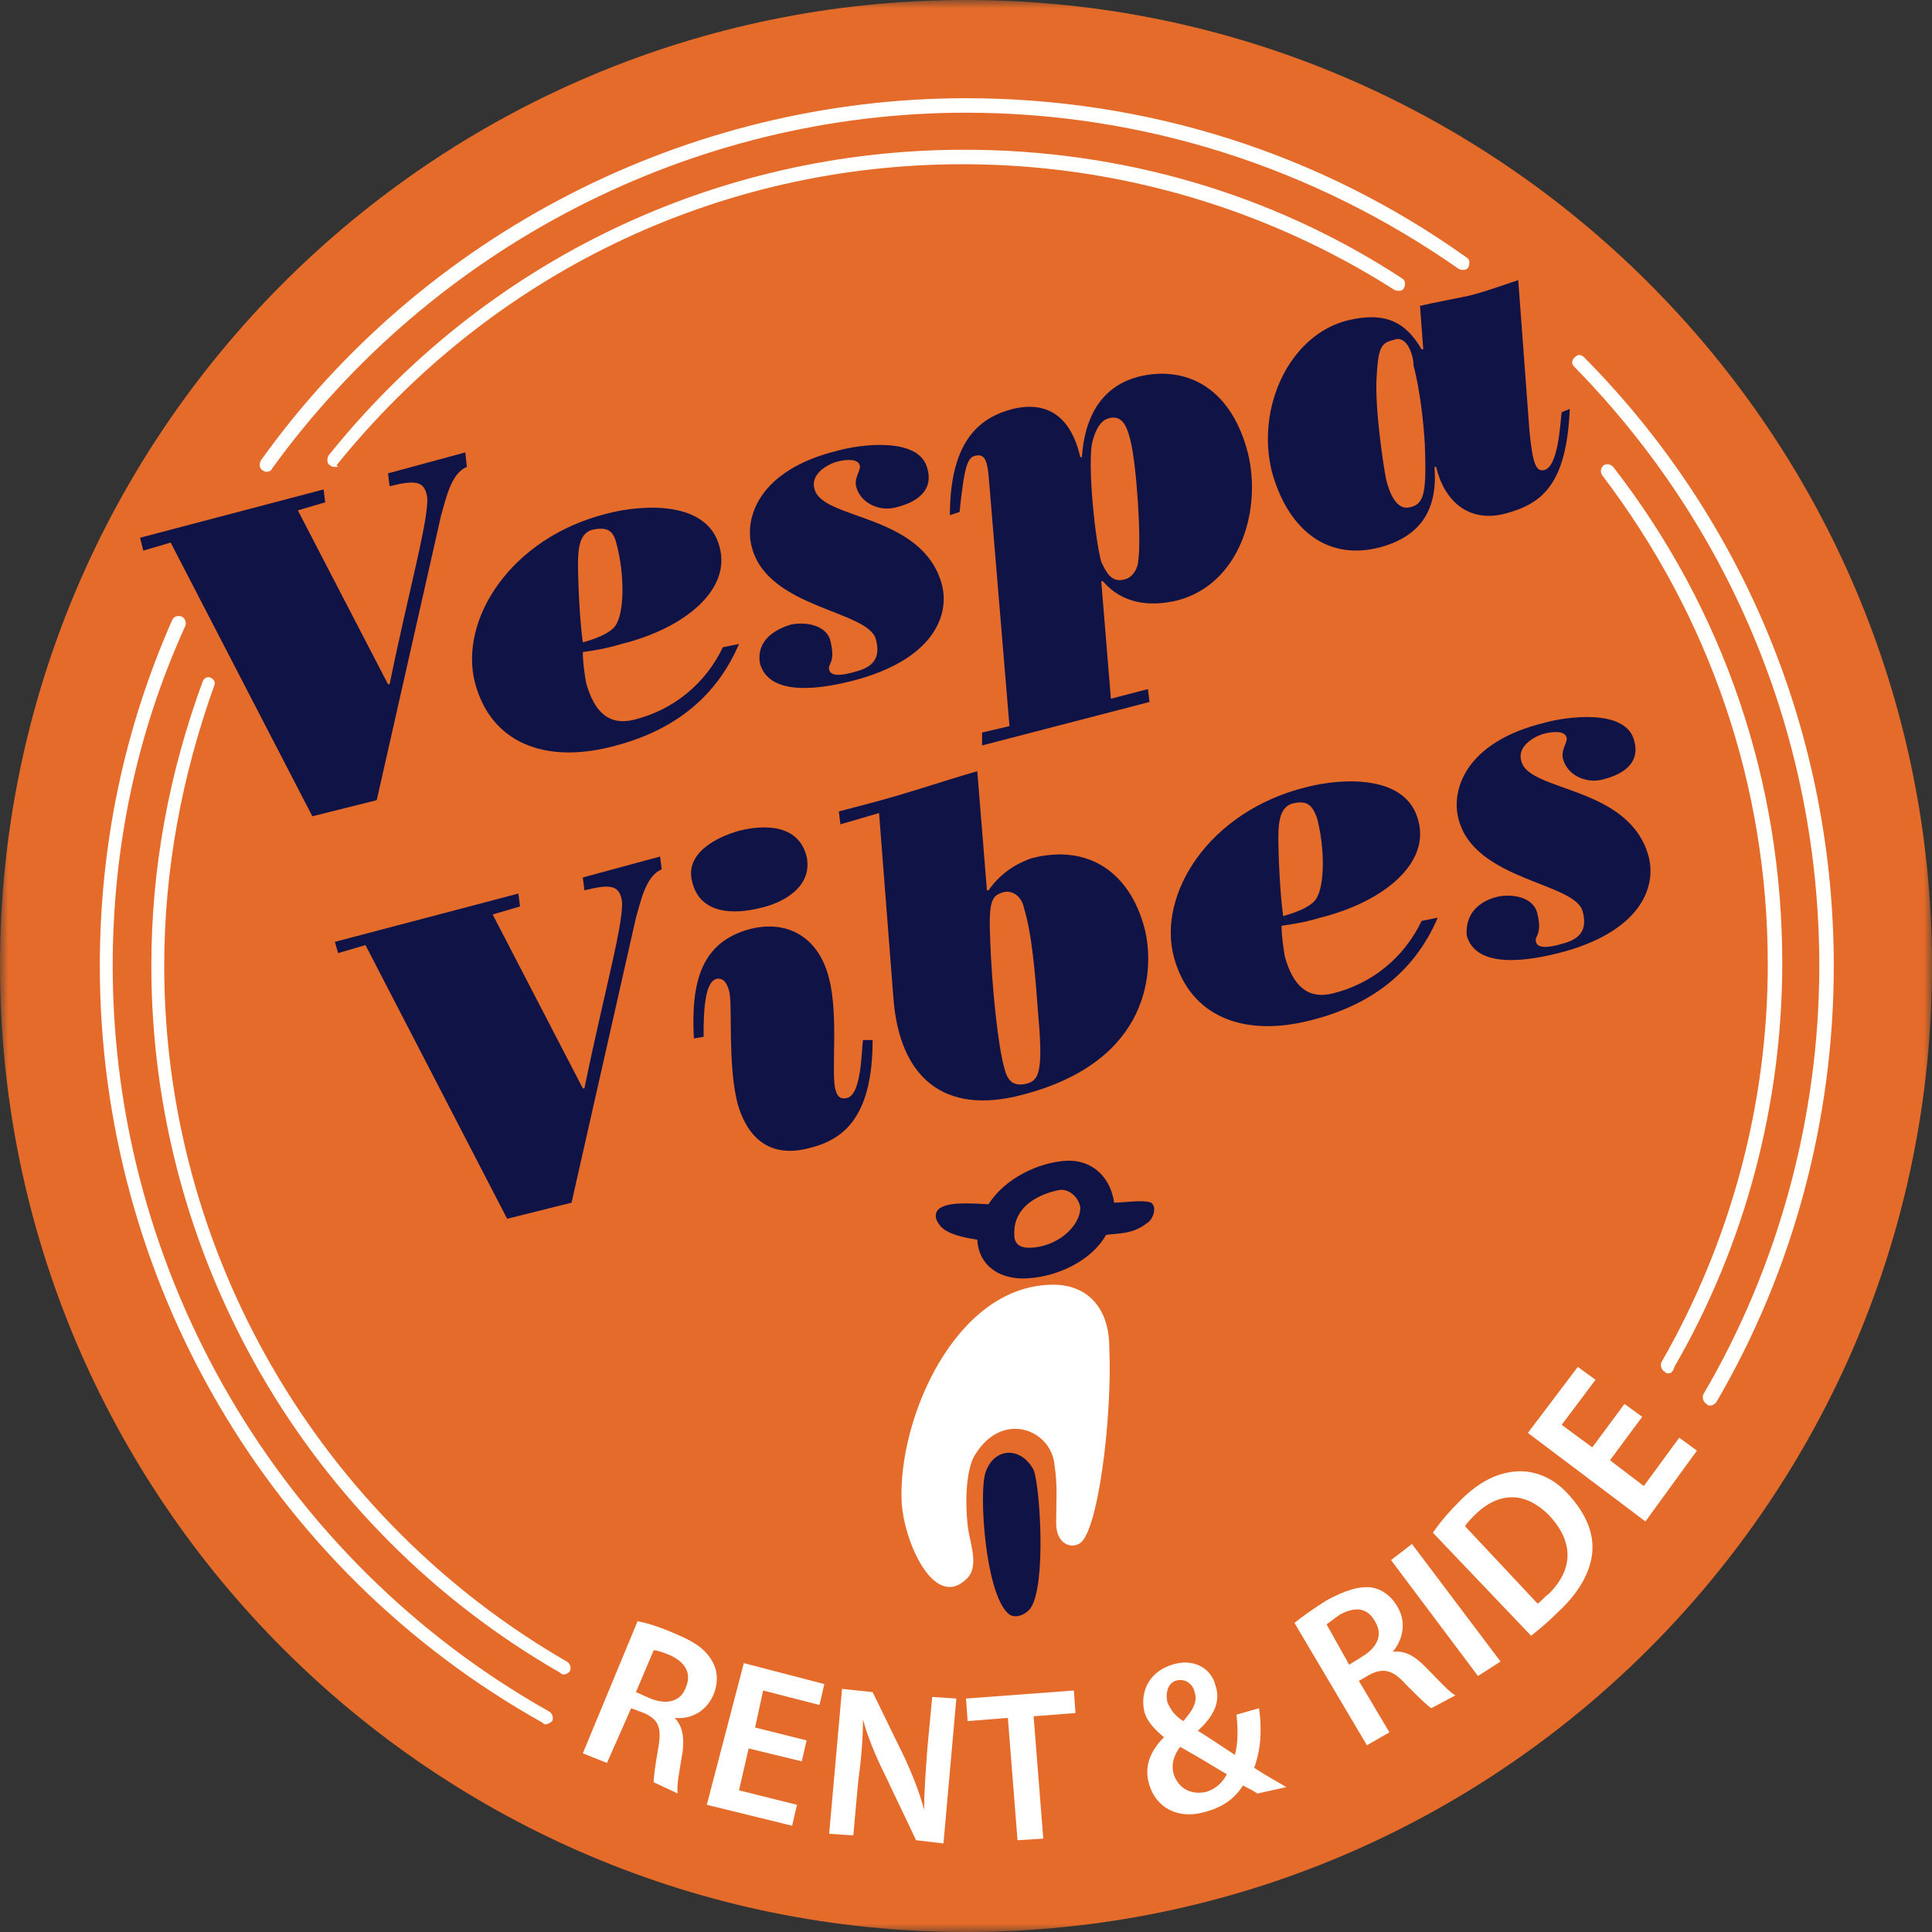 <svg xmlns="http://www.w3.org/2000/svg" x="0" y="0" viewBox="0 0 120 120" xml:space="preserve" width="120" height="120" enable-background="new 0 0 120 120"><rect x="0" y="0" width="120" height="120" fill="#333333" stroke="none"/><style>.st1{fill:#fff}.st3{fill:#101346}.st4{fill:#fffffe}</style><title>Vespa Vibes logo</title><defs><filter id="Adobe_OpacityMaskFilter" filterUnits="userSpaceOnUse" x="0" y="0" width="120" height="120"><feColorMatrix values="1 0 0 0 0 0 1 0 0 0 0 0 1 0 0 0 0 0 1 0"/></filter></defs><mask maskUnits="userSpaceOnUse" x="0" y="0" width="120" height="120" id="mask-2_1_"><g filter="url(#Adobe_OpacityMaskFilter)"><path id="path-1_1_" class="st1" d="M0 0h120v120H0z"/></g></mask><path id="Fill-1" d="M120 60c0 33.1-26.9 60-60 60S0 93.1 0 60 26.9 0 60 0s60 26.9 60 60" mask="url(#mask-2_1_)" fill="#e46b2a"/><path id="Fill-14" class="st3" d="m8.7 33.4 11.4-3 .1.8-1.7.5 5.6 10.8h.1c1.2-5.9 2.6-10.8 2.3-11.8-.2-.8-.7-.9-2.3-.5l-.1-.8 4.8-1.3.1.9c-1 .4-1.3 2-1.6 3l-4 17.7-4 1-8.8-17-1.7.5-.2-.8"/><path id="Fill-15" class="st3" d="M36.8 32.9c-.7.2-.9.9-.9 2.1 0 1.1.1 3.5.3 4.9.7-.2 1.6-.5 2-1 .6-.8.6-3.2.1-5.1-.2-.8-.5-1.1-1.5-.9zm9.1 7.1c-1.5 3.5-4.3 5.5-8 6.4-4 1-7.4-.2-8.4-4-1-3.9 2.2-9 8.2-10.5 2.3-.6 6.3-.8 7 2.1.7 2.6-2.1 5-6.1 6-1 .3-1.7.4-2.4.5 0 .6.1 1.3.2 1.9.5 1.8 1.4 2.7 3 2.3 2.4-.6 4.4-2.2 5.5-4.5l1-.2z"/><path id="Fill-16" class="st3" d="M49.1 38.8c.9-.2 2.3 0 2.5 1.1.3 1.3-.2 1.3-.1 1.7.1.4.7.4 1.7.1 1.1-.3 1.5-.9 1.2-2-.5-1.8-6.7-1.9-7.7-5.7-.5-1.8.4-4.8 5.3-6 1.4-.4 5.1-.9 5.6 1.1.4 1.4-.7 2.1-1.9 2.4-1 .3-2.2-.2-2.5-1.2-.2-.6.3-1.1.2-1.4-.1-.4-.8-.4-1.5-.2-.6.2-1.6.8-1.3 1.7.5 1.9 6.7 1.5 7.9 5.9.5 1.9-.5 4.7-5.6 6-1.6.4-5.1 1.1-5.7-1.1-.2-1.2.6-2 1.9-2.4"/><path id="Fill-17" class="st3" d="M69.8 36c.6-.1.9-.8.9-1.2.2-1.2-.1-6-.5-7.5-.2-.8-.5-1.6-1.4-1.3-.6.2-.9 1.1-1 1.7-.2 1.6.2 5.7.6 7.2.3.6.6 1.3 1.4 1.1zm-.8 7.4 2.3-.6.1.8L61 46.3v-.8l1.7-.4-1.3-15.6c-.1-1-.3-1.3-.8-1.2-.5.1-.7.6-1 3.5l-.6.2c0-4.8 2-6.1 3.9-6.6 2.1-.5 3.6.4 4.2 3h.1c.2-3 1.6-4.5 3.5-5 2.8-.7 5.7.5 6.8 4.7.9 3.6-.5 8.2-4.4 9.2-1.7.4-3.4.2-4.6-1.2h-.1l.6 7.3z"/><path id="Fill-18" class="st3" d="M86.6 21.1c-.8.2-1 .4-1.1 2.4-.1 1.9.4 5.3.6 6.3.3 1.2.8 1.9 1.5 1.7.9-.2 1-1 .9-3.9-.1-1.6-.3-3.3-.7-4.9 0-.6-.4-1.9-1.2-1.6zm10.9 4.3c-.2 4.8-1.8 5.9-4 6.5-2.3.6-3.8-.8-4.3-2.9h-.1c.2 2.6-.8 4.3-3.4 5-3.5.9-5.8-1.4-6.7-4.7-1-4 1.1-8.5 4.7-9.4 2.1-.5 3.5-.1 4.6 1.8h.1l-.2-2.7c.4-.1.9-.2 1.4-.3l1.5-.3c.9-.2 2-.6 3.2-1l.7 9.4c.2 2 .4 2.5.9 2.4.9-.2 1-2.9 1.1-3.6l.5-.2z"/><path id="Fill-19" class="st3" d="m20.8 58.5 11.4-3 .1.8-1.7.5 5.6 10.8h.1c1.2-5.9 2.6-10.8 2.3-11.8-.2-.8-.7-.9-2.3-.5l-.1-.8 4.8-1.3.1.8c-1 .4-1.3 2-1.6 3l-4 17.7-4 1-8.8-17-1.7.5-.2-.7"/><path id="Fill-20" class="st3" d="M54.2 64.6c0 4.9-1.9 6.2-3.9 6.7-2.2.6-3.8-.3-4.5-2.8-.6-2.4-.3-6-.5-6.9-.1-.4-.3-.9-.8-.8-.7.2-.8 1.8-.8 3.6l-.6.1c-.2-3.6.5-6 3.5-6.8 2.4-.6 4.3.6 4.9 3.1.6 2.3.1 6 .4 6.9.1.4.3.6.7.5.9-.2.9-2.8 1-3.6h.6zm-7-8.2c-1.6.4-3.7.4-4.2-1.6-.5-1.8 1.5-2.8 2.9-3.2 1.6-.4 3.7-.4 4.2 1.6.4 1.9-1.5 2.9-2.9 3.2z"/><path id="Fill-21" class="st3" d="M62.4 55.4c-.8.2-1 .5-.9 2.9.1 3 .5 6.8.9 8.1.2.8.6 1.1 1.4.9.7-.2 1-.7.7-4.1-.2-2.7-.4-5.2-.9-6.8-.1-.6-.6-1.1-1.2-1zm-10.2-4.2-.1-.8 1.9-.5c2.3-.6 4.3-1.3 6.7-2l.6 7.4h.1c.9-1.3 2.1-1.8 2.7-2 3.5-.9 6.1.9 7 4.4.6 2.4.5 8.2-7.6 10.3-4.9 1.3-7.6-1.1-8-5.9l-.9-11.6-2.4.7z"/><path id="Fill-22" class="st3" d="M80.3 49.9c-.7.2-.9.9-.9 2.1 0 1.1.1 3.5.3 4.9.7-.2 1.6-.5 2-1 .6-.8.6-3.2.1-5.1-.3-.8-.6-1.1-1.5-.9zm9 7.1c-1.5 3.5-4.3 5.5-8 6.4-4 1-7.4-.2-8.4-4-1-3.9 2.2-9 8.2-10.5 2.3-.6 6.3-.8 7 2.1.7 2.6-2.1 5-6.1 6-1 .3-1.7.4-2.4.5 0 .6.1 1.3.2 1.9.5 1.8 1.4 2.7 3 2.3 2.4-.6 4.4-2.2 5.5-4.5l1-.2z"/><path id="Fill-23" class="st3" d="M93 55.7c.9-.2 2.3 0 2.5 1.1.3 1.3-.2 1.3-.1 1.7.1.4.7.4 1.7.1 1.1-.3 1.5-.9 1.2-2-.5-1.8-6.7-1.9-7.7-5.7-.5-1.8.4-4.8 5.3-6 1.4-.4 5.1-.9 5.6 1.1.4 1.4-.7 2.1-1.9 2.4-1 .3-2.2-.2-2.5-1.2-.2-.6.3-1.1.2-1.4-.1-.4-.8-.4-1.5-.2-.6.2-1.6.8-1.3 1.7.5 1.9 6.7 1.5 7.9 5.9.5 1.9-.5 4.7-5.6 6-1.6.4-5.1 1.1-5.7-1.1-.1-1.3.7-2.1 1.9-2.4"/><path id="Fill-24" class="st1" d="M65.2 79.8c-5.9.2-9.4 8.3-9.2 13.4.1 2.5 2 6.8 4 4.9.9-.8.2-2.3.1-3.4-.2-1.9 0-3.7.5-4.4 1.7-2.7 4.7-1.5 4.9.7.2 1.4.1 2 .1 3.6 0 1.2.8 1.6 1.4 1.3 1.2-.5 2.1-8 1.9-12.2 0-2.5-1.4-4-3.7-3.9"/><path id="Fill-25" class="st3" d="M61.2 91.5c-.4 1.3 0 7.4 1.4 8.7.4.4 1.1.1 1.4-.3 1-1.4.6-7.6.2-8.6-.8-1.5-2.5-1.4-3 .2"/><path id="Fill-26" class="st3" d="M63.9 77.5c-.5 0-.9-.2-.9-.8-.1-2.1 2.2-2.7 2.9-2.8.6 0 1.1.5 1.2 1.1 0 1.2-1.5 2.5-3.2 2.5zm7.6-2.8c-.5-.2-1.7 0-2.3 0-.2-1.5-1.3-2.7-3-2.6-1.7.1-3.8 1.1-4.8 2.7-1.6-.1-2.6-.1-3.1.3-.4.4 0 .9 0 .9.4.7 1.8.9 2.4 1 .1 1.7 1.5 2.5 3.1 2.4 1.9-.1 4-1.1 4.9-2.7.6-.1 1.6 0 2.5-.7.4-.2.7-1 .3-1.3z"/><path id="Fill-27" class="st1" d="m39.5 105.1.9.4c1 .4 1.9.2 2.2-.7.4-.9-.1-1.6-1-2-.5-.2-.8-.3-1-.3l-1.1 2.6zm.1-4.4c.6.1 1.5.4 2.4.8 1.2.5 1.9 1 2.3 1.8.3.6.3 1.3 0 2-.5 1.1-1.5 1.5-2.4 1.4.5.5.6 1.2.5 2.1-.2 1.2-.4 2.2-.3 2.6l-1.5-.7c0-.3.1-1.1.3-2.2.2-1.2 0-1.7-.9-2.1l-.8-.3-1.5 3.4-1.5-.6 3.4-8.2z"/><path id="Fill-28" class="st1" d="m49.8 109.4-3.3-.8-.6 2.6 3.6.9-.3 1.3-5.3-1.3 2.3-8.8 5 1.3-.3 1.3-3.5-.9-.5 2.3 3.2.8-.3 1.3"/><path id="Fill-29" class="st1" d="m51.5 113.9.8-9 1.9.2 2 4.1c.5 1.1.9 2.1 1.2 3.2 0-1.2.1-2.4.2-3.8l.3-3.2 1.5.1-.8 9-1.7-.2-2-4.2c-.5-1-1-2.2-1.3-3.3 0 1.2-.1 2.4-.3 3.9L53 114l-1.5-.1"/><path id="Fill-30" class="st1" d="m62.6 106.7-2.5.2-.1-1.4 6.7-.5.1 1.4-2.6.2.6 7.6-1.6.1-.6-7.6"/><path id="Fill-31" class="st1" d="M76.2 110.2c-.7-.4-1.8-1.1-2.9-1.7-.3.4-.6 1-.4 1.7.3.9 1.1 1.3 2 1.1.7-.2 1.1-.7 1.3-1.1zm-3.7-4.5c.2.5.5.9 1 1.2.6-.7.9-1.2.7-1.8-.1-.5-.6-.9-1.2-.7-.5.2-.6.8-.5 1.3zm5.6 5.7c-.3-.2-.5-.3-.9-.5-.5.8-1.2 1.3-2.2 1.6-1.9.6-3.2-.3-3.6-1.6-.4-1.2.1-2.2.9-3-.5-.4-1-.9-1.2-1.5-.3-1.1.1-2.5 1.7-3 1.2-.4 2.4.1 2.7 1.3.3.9 0 1.8-1.1 2.8.8.5 1.7 1.1 2.3 1.5.2-.7.2-1.6.1-2.5l1.4-.4c.2 1.4.1 2.6-.3 3.7.6.4 1.3.8 2 1.2l-1.8.4z"/><path id="Fill-32" class="st1" d="m83.8 103.4.8-.5c1-.6 1.3-1.4.8-2.2-.5-.9-1.3-.9-2.2-.4-.4.3-.7.5-.8.6l1.4 2.5zm-3.4-2.6c.5-.4 1.2-.9 2-1.4 1.1-.6 2-.9 2.8-.8.6.1 1.2.5 1.6 1.2.6 1 .3 2.1-.3 2.8.7-.1 1.3.2 2 .9.8.8 1.5 1.6 1.9 1.8l-1.5.8c-.3-.2-.8-.7-1.6-1.5-.8-.9-1.4-1-2.2-.6l-.7.4 1.9 3.2-1.4.8-4.5-7.6z"/><path id="Fill-33" class="st1" d="m87.7 95.9 5.5 7.3-1.4.9-5.4-7.2 1.3-1"/><path id="Fill-34" class="st1" d="M95.5 99.6c.2-.1.4-.4.7-.6 1.5-1.5 1.6-3.2 0-4.9-1.4-1.4-3-1.5-4.5-.1-.4.4-.6.6-.7.8l4.5 4.8zM89 95.2c.4-.6 1-1.3 1.7-2 1.2-1.2 2.3-1.7 3.4-1.8 1.1-.1 2.3.3 3.3 1.4 1.1 1.2 1.6 2.4 1.5 3.6-.1 1.2-.8 2.5-2.1 3.7-.7.7-1.2 1.1-1.7 1.5L89 95.2z"/><path id="Fill-35" class="st1" d="m102 88-2 2.7 2.1 1.6 2.2-3 1.1.8-3.2 4.4-7.3-5.5 3.1-4.1 1.1.8-2.1 2.8 1.9 1.4 2-2.7 1.1.8"/><path id="Fill-36" class="st4" d="M33.9 107.1c-.1 0-.1 0-.2-.1-17-9.5-27.5-27.5-27.5-47 0-7.5 1.5-14.7 4.5-21.5.1-.2.3-.3.6-.2.2.1.3.4.2.6C8.5 45.5 7 52.6 7 60c0 19.1 10.4 36.9 27.1 46.3.2.1.3.4.2.6-.1.1-.3.2-.4.2"/><path id="Fill-37" class="st4" d="M106.2 87.3c-.1 0-.1 0-.2-.1-.2-.1-.3-.4-.2-.6 4.7-8 7.2-17.3 7.2-26.6 0-14-5.4-27.2-15.2-37.2-.2-.2-.2-.4 0-.6.2-.2.4-.2.6 0 10 10.1 15.5 23.6 15.5 37.8 0 9.5-2.5 18.9-7.3 27.1-.1.1-.2.2-.4.2"/><path id="Fill-38" class="st4" d="M16.6 29.3c-.1 0-.2 0-.3-.1-.2-.1-.2-.4-.1-.6C26.3 14.5 42.7 6.1 60 6.1c11.2 0 22 3.4 31.1 9.9.2.1.2.4.1.6-.1.2-.4.2-.6.1C81.6 10.4 71 7 60 7c-17 0-33.1 8.3-43.1 22.1 0 .1-.2.2-.3.2"/><path id="Fill-39" class="st4" d="M35 104c-.1 0-.1 0-.2-.1C19.1 94.9 9.4 78.1 9.4 60c0-6.1 1.1-12 3.2-17.7.1-.2.3-.3.5-.2.2.1.3.3.2.5-2 5.6-3.1 11.4-3.1 17.4 0 17.8 9.6 34.3 25 43.2.2.1.3.4.2.6-.1.1-.2.2-.4.2"/><path id="Fill-40" class="st4" d="M103.6 85.3c-.1 0-.1 0-.2-.1-.2-.1-.3-.4-.2-.6 4.3-7.5 6.6-16 6.6-24.7 0-11.1-3.6-21.6-10.3-30.4-.1-.2-.1-.4.1-.6.2-.1.4-.1.6.1 6.9 8.9 10.5 19.6 10.5 30.8 0 8.8-2.3 17.5-6.7 25.1-.1.4-.3.4-.4.4"/><path id="Fill-41" class="st4" d="M20.8 29c-.1 0-.2 0-.3-.1-.2-.1-.2-.4-.1-.6 9.7-12.1 24.1-19 39.5-19 9.7 0 19.1 2.7 27.2 8 .2.1.2.4.1.6-.1.2-.4.2-.6.1-8-5.1-17.3-7.8-26.8-7.8-15.2 0-29.3 6.8-38.9 18.7.2.1 0 .1-.1.1"/></svg>
